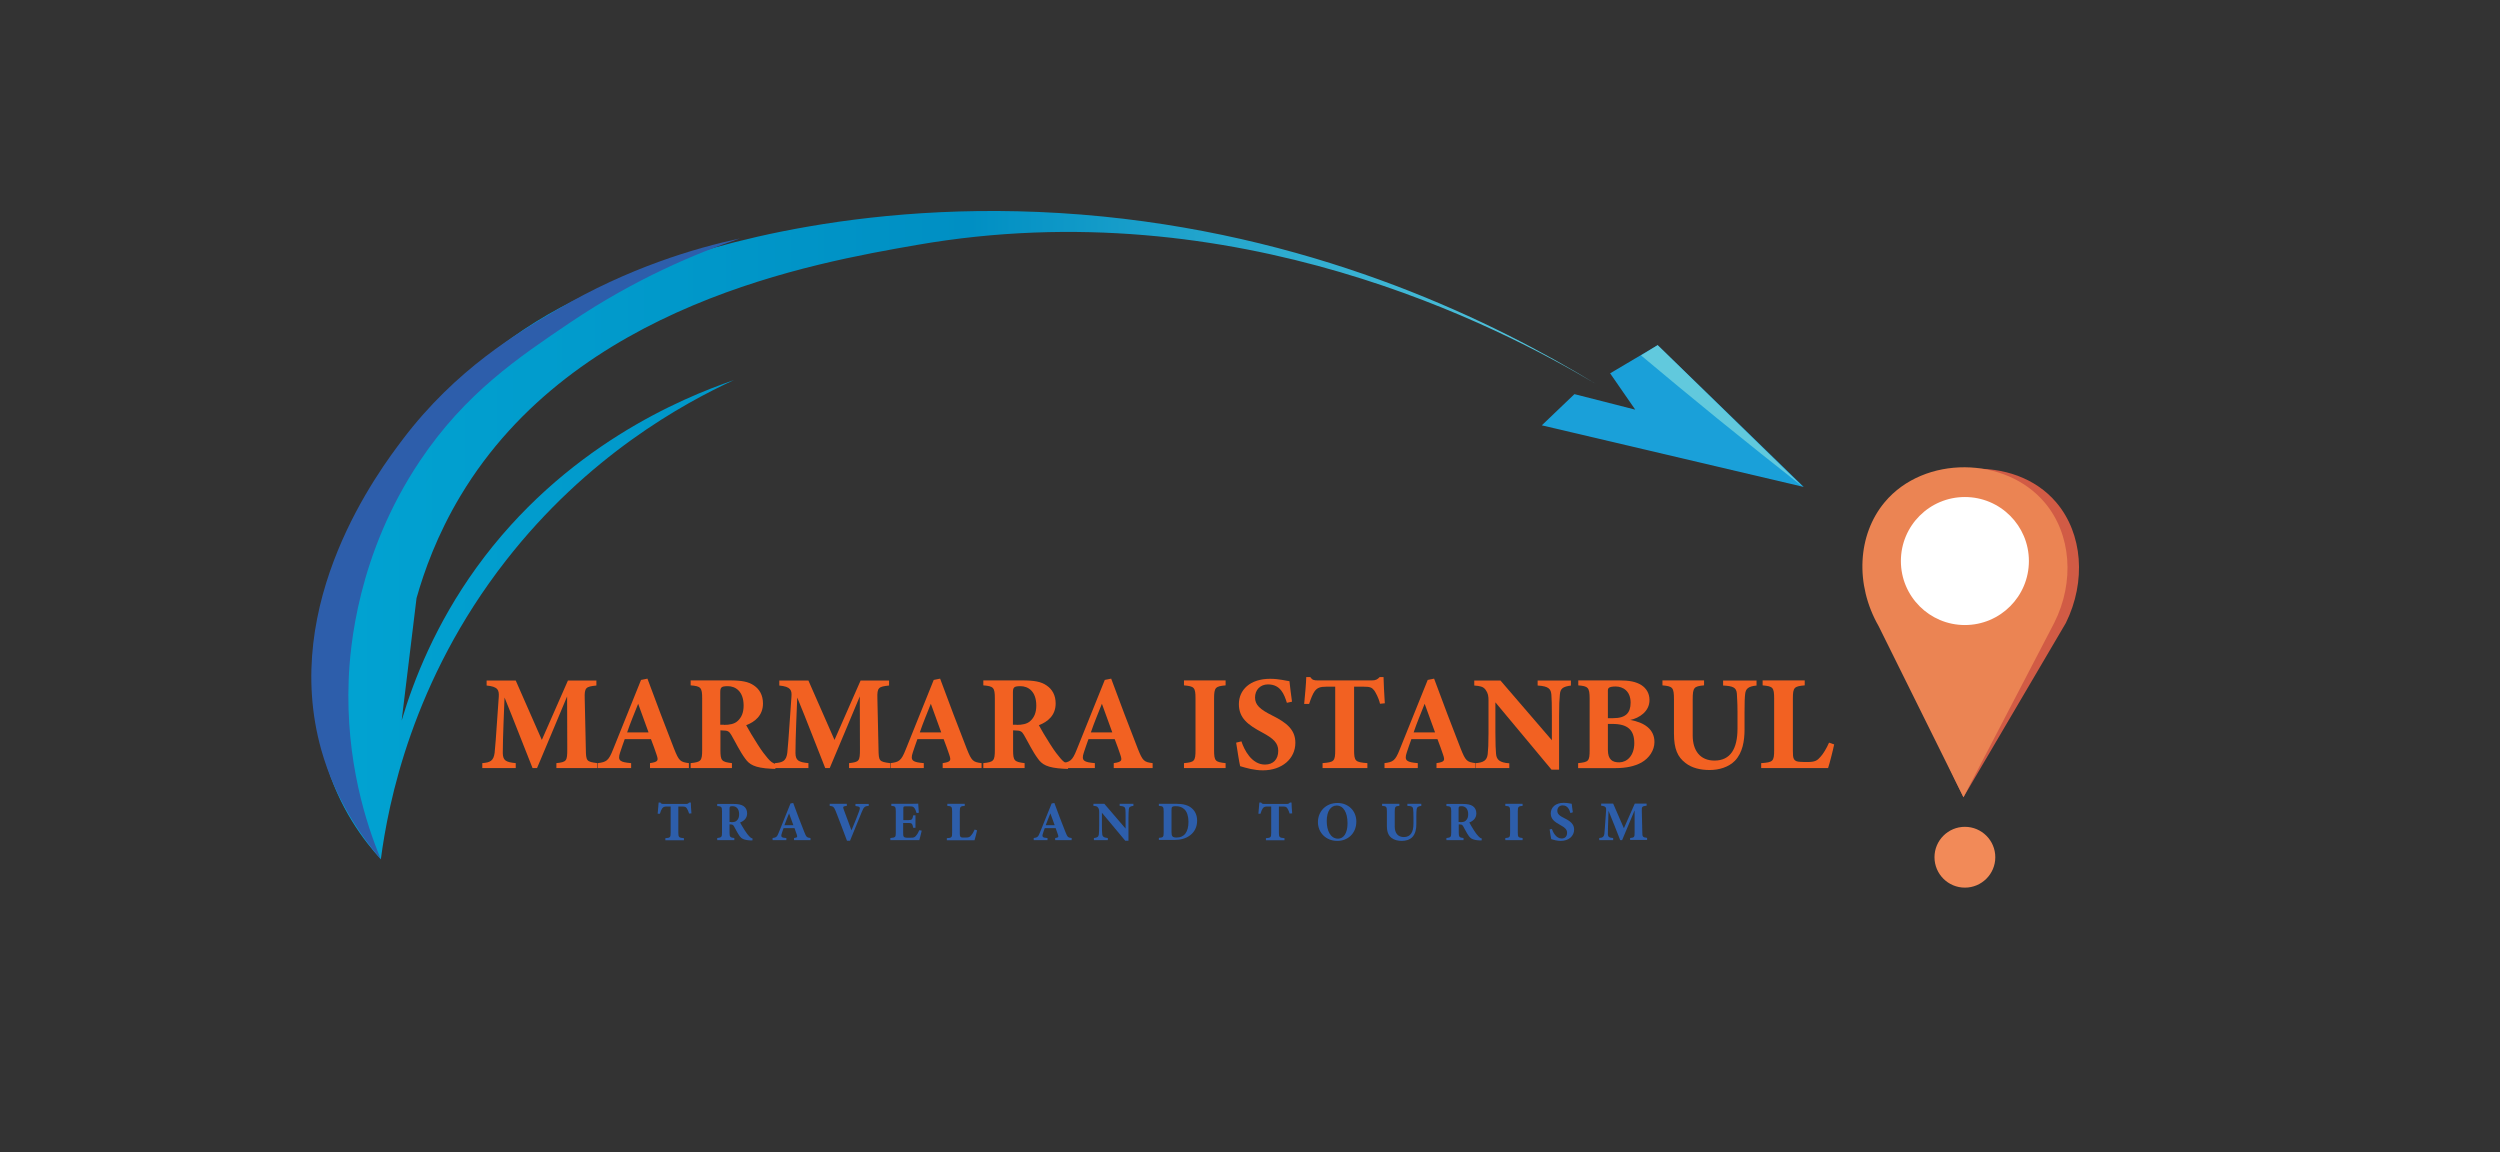 <svg xmlns="http://www.w3.org/2000/svg" xmlns:xlink="http://www.w3.org/1999/xlink" id="Layer_1" x="0px" y="0px" viewBox="0 0 156.23 72" style="enable-background:new 0 0 156.23 72;" xml:space="preserve"><rect x="0" y="0" width="156.23" height="72" fill="#333333" stroke="none"/><style type="text/css">	.st0{stroke:#000000;stroke-miterlimit:10;}	.st1{fill:#BE1E2D;}	.st2{fill:#DB8F2A;}	.st3{fill:#D18B2C;}	.st4{fill:#F2DC70;}	.st5{fill:#F2C645;}	.st6{fill:#ECBB48;}	.st7{fill:#F0CF51;}	.st8{fill:#DDA339;}	.st9{fill:#EFC751;}	.st10{fill:#B7712B;}	.st11{fill:#F3CD56;}	.st12{fill:#9F5925;}	.st13{fill:#DE9B2F;}	.st14{fill:#E6B240;}	.st15{fill:#B6732B;}	.st16{fill:#F0CF60;}	.st17{fill:#EFD05E;}	.st18{fill:#DB952E;}	.st19{fill:#EECB56;}	.st20{fill:#DFA53B;}	.st21{fill:#C4812C;}	.st22{fill:#F0DC69;}	.st23{fill:#E3B047;}	.st24{fill:#A76128;}	.st25{fill:#F2E77B;}	.st26{fill:#F0D666;}	.st27{fill:#CA8B34;}	.st28{fill:#AC6A2A;}	.st29{fill:#E6A633;}	.st30{fill:#A66428;}	.st31{fill:#F5DF6F;}	.st32{fill:#E9BD4D;}	.st33{fill:#AB692B;}	.st34{fill:#EEC14A;}	.st35{fill:#BA7C31;}	.st36{fill:#E0A943;}	.st37{fill:#DDA74A;}	.st38{fill:#B97831;}	.st39{fill:#ECBC42;}	.st40{fill:#E7BC4B;}	.st41{fill:#D19335;}	.st42{fill:#BE8033;}	.st43{fill:#D39837;}	.st44{fill:#D69A38;}	.st45{fill:#EDC44C;}	.st46{fill:#DC9C32;}	.st47{fill:#E0A841;}	.st48{fill:#C98F3D;}	.st49{fill:#D2963A;}	.st50{fill:#F2D55C;}	.st51{fill:#E0AF50;}	.st52{fill:#DDA23B;}	.st53{fill:#F0D368;}	.st54{fill:#BD7B2E;}	.st55{fill:#EFCB5C;}	.st56{fill:#B9762E;}	.st57{fill:#D29938;}	.st58{fill:#DEA544;}	.st59{fill:#DFA140;}	.st60{fill:#E4B050;}	.st61{fill:#D59943;}	.st62{fill:#E2AE51;}	.st63{fill:#E8B656;}	.st64{fill:#955423;}	.st65{fill:#BE823A;}	.st66{fill:#C58A34;}	.st67{fill:#EBC89C;}	.st68{fill:#EEC852;}	.st69{fill:#DC9F46;}	.st70{fill:#EBB742;}	.st71{fill:#0E76BA;}	.st72{fill:#6D6F70;}	.st73{fill-rule:evenodd;clip-rule:evenodd;fill:#0E76BA;stroke:#FFFFFF;stroke-width:0.75;stroke-miterlimit:10;}	.st74{fill-rule:evenodd;clip-rule:evenodd;fill:#FFFFFF;}	.st75{fill-rule:evenodd;clip-rule:evenodd;fill:url(#SVGID_1_);stroke:#000000;stroke-width:0.25;stroke-miterlimit:10;}	.st76{fill-rule:evenodd;clip-rule:evenodd;fill:url(#SVGID_2_);stroke:#000000;stroke-width:0.25;stroke-miterlimit:10;}	.st77{fill-rule:evenodd;clip-rule:evenodd;fill:url(#SVGID_3_);stroke:#000000;stroke-width:0.25;stroke-miterlimit:10;}	.st78{fill-rule:evenodd;clip-rule:evenodd;fill:url(#SVGID_4_);stroke:#000000;stroke-width:0.25;stroke-miterlimit:10;}	.st79{fill-rule:evenodd;clip-rule:evenodd;fill:url(#SVGID_5_);stroke:#000000;stroke-width:0.25;stroke-miterlimit:10;}	.st80{fill-rule:evenodd;clip-rule:evenodd;fill:url(#SVGID_6_);stroke:#000000;stroke-width:0.25;stroke-miterlimit:10;}	.st81{fill-rule:evenodd;clip-rule:evenodd;fill:url(#SVGID_7_);stroke:#000000;stroke-width:0.25;stroke-miterlimit:10;}	.st82{fill-rule:evenodd;clip-rule:evenodd;fill:url(#SVGID_8_);stroke:#000000;stroke-width:0.25;stroke-miterlimit:10;}	.st83{fill-rule:evenodd;clip-rule:evenodd;fill:url(#SVGID_9_);stroke:#000000;stroke-width:0.25;stroke-miterlimit:10;}	.st84{fill-rule:evenodd;clip-rule:evenodd;fill:url(#SVGID_10_);stroke:#000000;stroke-width:0.25;stroke-miterlimit:10;}	.st85{fill-rule:evenodd;clip-rule:evenodd;fill:url(#SVGID_11_);stroke:#000000;stroke-width:0.25;stroke-miterlimit:10;}	.st86{fill-rule:evenodd;clip-rule:evenodd;fill:url(#SVGID_12_);stroke:#000000;stroke-width:0.25;stroke-miterlimit:10;}	.st87{fill-rule:evenodd;clip-rule:evenodd;fill:url(#SVGID_13_);stroke:#000000;stroke-width:0.25;stroke-miterlimit:10;}	.st88{fill-rule:evenodd;clip-rule:evenodd;fill:url(#SVGID_14_);stroke:#000000;stroke-width:0.25;stroke-miterlimit:10;}	.st89{fill-rule:evenodd;clip-rule:evenodd;fill:url(#SVGID_15_);stroke:#000000;stroke-width:0.25;stroke-miterlimit:10;}	.st90{fill-rule:evenodd;clip-rule:evenodd;fill:url(#SVGID_16_);stroke:#000000;stroke-width:0.25;stroke-miterlimit:10;}	.st91{fill-rule:evenodd;clip-rule:evenodd;fill:url(#SVGID_17_);stroke:#000000;stroke-width:0.25;stroke-miterlimit:10;}	.st92{fill-rule:evenodd;clip-rule:evenodd;fill:url(#SVGID_18_);stroke:#000000;stroke-width:0.25;stroke-miterlimit:10;}	.st93{fill-rule:evenodd;clip-rule:evenodd;fill:url(#SVGID_19_);stroke:#000000;stroke-width:0.25;stroke-miterlimit:10;}	.st94{fill-rule:evenodd;clip-rule:evenodd;fill:url(#SVGID_20_);stroke:#000000;stroke-width:0.25;stroke-miterlimit:10;}	.st95{fill-rule:evenodd;clip-rule:evenodd;fill:url(#SVGID_21_);stroke:#000000;stroke-width:0.25;stroke-miterlimit:10;}	.st96{fill-rule:evenodd;clip-rule:evenodd;fill:url(#SVGID_22_);stroke:#000000;stroke-width:0.25;stroke-miterlimit:10;}	.st97{fill-rule:evenodd;clip-rule:evenodd;fill:url(#SVGID_23_);stroke:#000000;stroke-width:0.25;stroke-miterlimit:10;}	.st98{fill-rule:evenodd;clip-rule:evenodd;fill:url(#SVGID_24_);stroke:#000000;stroke-width:0.25;stroke-miterlimit:10;}	.st99{fill-rule:evenodd;clip-rule:evenodd;fill:url(#SVGID_25_);stroke:#000000;stroke-width:0.25;stroke-miterlimit:10;}	.st100{fill-rule:evenodd;clip-rule:evenodd;fill:url(#SVGID_26_);stroke:#000000;stroke-width:0.25;stroke-miterlimit:10;}	.st101{fill-rule:evenodd;clip-rule:evenodd;fill:url(#SVGID_27_);stroke:#000000;stroke-width:0.25;stroke-miterlimit:10;}	.st102{fill-rule:evenodd;clip-rule:evenodd;fill:url(#SVGID_28_);stroke:#000000;stroke-width:0.25;stroke-miterlimit:10;}	.st103{fill-rule:evenodd;clip-rule:evenodd;fill:url(#SVGID_29_);stroke:#000000;stroke-width:0.25;stroke-miterlimit:10;}	.st104{fill-rule:evenodd;clip-rule:evenodd;fill:url(#SVGID_30_);stroke:#000000;stroke-width:0.25;stroke-miterlimit:10;}	.st105{fill-rule:evenodd;clip-rule:evenodd;fill:url(#SVGID_31_);stroke:#000000;stroke-width:0.25;stroke-miterlimit:10;}	.st106{fill-rule:evenodd;clip-rule:evenodd;fill:url(#SVGID_32_);stroke:#000000;stroke-width:0.25;stroke-miterlimit:10;}	.st107{fill-rule:evenodd;clip-rule:evenodd;fill:url(#SVGID_33_);stroke:#000000;stroke-width:0.25;stroke-miterlimit:10;}	.st108{fill-rule:evenodd;clip-rule:evenodd;fill:url(#SVGID_34_);stroke:#000000;stroke-width:0.25;stroke-miterlimit:10;}	.st109{fill-rule:evenodd;clip-rule:evenodd;fill:url(#SVGID_35_);stroke:#000000;stroke-width:0.25;stroke-miterlimit:10;}	.st110{fill-rule:evenodd;clip-rule:evenodd;fill:url(#SVGID_36_);stroke:#000000;stroke-width:0.25;stroke-miterlimit:10;}	.st111{fill-rule:evenodd;clip-rule:evenodd;fill:url(#SVGID_37_);stroke:#000000;stroke-width:0.25;stroke-miterlimit:10;}	.st112{fill-rule:evenodd;clip-rule:evenodd;fill:url(#SVGID_38_);stroke:#000000;stroke-width:0.25;stroke-miterlimit:10;}	.st113{fill-rule:evenodd;clip-rule:evenodd;fill:url(#SVGID_39_);stroke:#000000;stroke-width:0.25;stroke-miterlimit:10;}	.st114{fill-rule:evenodd;clip-rule:evenodd;fill:url(#SVGID_40_);stroke:#000000;stroke-width:0.25;stroke-miterlimit:10;}	.st115{fill-rule:evenodd;clip-rule:evenodd;fill:url(#SVGID_41_);stroke:#000000;stroke-width:0.25;stroke-miterlimit:10;}	.st116{fill-rule:evenodd;clip-rule:evenodd;fill:url(#SVGID_42_);stroke:#000000;stroke-width:0.25;stroke-miterlimit:10;}	.st117{fill:#2A9345;}	.st118{fill:#2D8D43;}	.st119{fill:#E21E26;}	.st120{fill:#D92327;}	.st121{fill:#FFFFFF;}	.st122{fill:#D15B45;}	.st123{fill:url(#SVGID_43_);}	.st124{fill:#1AA0D9;}	.st125{fill:#2D5EAB;}	.st126{fill:#61C9DD;}	.st127{fill:#EB8453;}	.st128{fill:#F28A58;}	.st129{fill:#F26122;}	.st130{fill:url(#SVGID_44_);}	.st131{fill:url(#SVGID_45_);}	.st132{fill:url(#SVGID_46_);}	.st133{fill:url(#SVGID_47_);}	.st134{fill:#5DC2AB;}	.st135{fill:url(#SVGID_48_);}	.st136{fill:url(#SVGID_49_);}	.st137{fill:url(#SVGID_50_);}	.st138{fill:url(#SVGID_51_);}	.st139{fill:url(#SVGID_52_);}	.st140{fill:url(#SVGID_53_);}	.st141{fill:url(#SVGID_54_);}	.st142{fill:url(#SVGID_55_);}	.st143{fill:url(#SVGID_56_);}	.st144{fill:#8EC45D;}	.st145{fill:#2DA780;}	.st146{fill:#1A7F5C;}	.st147{fill:#63BD68;}	.st148{fill:#5E3522;}	.st149{fill:#1B7657;}	.st150{fill:#FFC113;}	.st151{fill:#11B68D;}	.st152{fill:#8CBD45;}	.st153{fill:#595A5C;}	.st154{fill:#00A3C5;}	.st155{fill:#CC4928;}	.st156{fill:#C84627;}	.st157{fill:#C94627;}	.st158{fill:#00A8C8;}	.st159{fill:#C74627;}	.st160{fill:#C94727;}	.st161{fill:#06AACB;}	.st162{fill:#07A7C7;}	.st163{fill:#10436D;}	.st164{fill:#0D446E;}	.st165{fill:#21AECB;}	.st166{fill:#2594AF;}	.st167{fill:#58798F;}	.st168{fill:#CA4727;}	.st169{fill:#44528D;}	.st170{fill:#A12021;}	.st171{fill:#3371AF;}	.st172{clip-path:url(#SVGID_58_);}	.st173{fill:#F7922F;}	.st174{fill:#4A4948;}	.st175{clip-path:url(#SVGID_60_);fill:#4C4F50;}	.st176{clip-path:url(#SVGID_62_);fill:#6B6E6F;}	.st177{clip-path:url(#SVGID_64_);fill:#4C4F50;}	.st178{clip-path:url(#SVGID_66_);fill:#6B6E6F;}	.st179{clip-path:url(#SVGID_68_);fill:#4C4F50;}	.st180{clip-path:url(#SVGID_70_);fill:#6B6E6F;}	.st181{fill:#4C4F50;}	.st182{fill:#303134;}	.st183{fill:#F79421;}	.st184{fill:#4E4E4E;}	.st185{clip-path:url(#SVGID_72_);fill:#9D1F60;}	.st186{clip-path:url(#SVGID_74_);fill:#9D1F60;}	.st187{clip-path:url(#SVGID_76_);fill:#CADB2F;}	.st188{clip-path:url(#SVGID_78_);fill:#CADB2F;}	.st189{clip-path:url(#SVGID_80_);fill:#CADB2F;}	.st190{clip-path:url(#SVGID_80_);fill:#9D1F60;}	.st191{fill:#4780C2;}	.st192{fill:#4E9AD4;}	.st193{fill:#3580C3;}	.st194{fill:#292B2B;}	.st195{fill:#484A4A;}	.st196{fill:#606161;}	.st197{fill:#486790;}	.st198{fill:#23BEC8;}	.st199{fill:#FDBC5A;}	.st200{fill:#F5A2C6;}	.st201{fill:none;stroke:#486790;stroke-width:3;stroke-miterlimit:12;}	.st202{fill:#CF9177;}	.st203{fill:#555554;}	.st204{fill:none;stroke:#CF9177;}	.st205{fill:#113A39;}	.st206{fill:#A6976E;}	.st207{fill:#B74726;}	.st208{fill:url(#SVGID_81_);}	.st209{fill:url(#SVGID_82_);}	.st210{fill:#CE5D28;}	.st211{fill:url(#SVGID_83_);}	.st212{fill:#96C93D;}	.st213{fill:#579D44;}	.st214{clip-path:url(#SVGID_85_);}	.st215{fill:#1B3A1C;}	.st216{fill:#010101;}</style><g>	<path class="st122" d="M122.7,49.82c-1.4-2.78-2.91-6.4-3.96-10.78c-1.41-5.89-0.58-7.2-0.23-7.66c1.86-2.43,7.33-3.13,10,0.03  c1.64,1.94,1.87,4.92,0.59,7.52C126.97,42.55,124.84,46.19,122.7,49.82z"></path>	<linearGradient id="SVGID_1_" gradientUnits="userSpaceOnUse" x1="19.848" y1="33.444" x2="99.712" y2="33.444">		<stop offset="0" style="stop-color:#01A3D2"></stop>		<stop offset="0.511" style="stop-color:#008FC3"></stop>		<stop offset="1" style="stop-color:#5BC8DD"></stop>	</linearGradient>	<path style="fill:url(#SVGID_1_);" d="M99.71,23.98c-6.29-3.84-16.89-9.06-30.79-10.45c-14.68-1.46-25.17,2.14-27.3,2.91  c-3.79,1.36-7.84,2.85-11.96,6.54c-6.67,5.96-8.98,13.45-9.6,17.8c-0.49,3.41-0.05,5.56,0.27,6.71c0.83,3.01,2.45,5.09,3.47,6.21  c0.46-3.5,1.96-11.16,7.8-18.65c5.11-6.56,11.1-9.84,14.27-11.3c-3.23,1.11-10.64,4.16-16.11,11.74c-2.52,3.5-3.89,6.94-4.66,9.54  c0.31-2.55,0.62-5.1,0.93-7.65c0.47-1.66,1.28-3.95,2.75-6.4c7.17-11.95,22.08-14.55,28.5-15.67  C77.27,11.82,93.72,20.43,99.71,23.98z"></path>	<path class="st124" d="M100.62,23.33c0.99-0.59,1.98-1.17,2.97-1.76c3.04,2.95,6.09,5.9,9.13,8.86  c-5.46-1.28-10.91-2.57-16.37-3.85c0.68-0.65,1.36-1.3,2.04-1.95c1.27,0.32,2.53,0.65,3.8,0.97  C101.67,24.85,101.15,24.09,100.62,23.33z"></path>	<path class="st125" d="M25.15,27.48c-1.41,1.87-7.67,10.14-5.07,19.39c0.9,3.18,2.56,5.48,3.72,6.83  c-0.9-2.17-2.21-6.14-2.01-11.22c0.08-2.01,0.54-7.83,4.44-13.66c2.85-4.26,6.18-6.49,9.41-8.67c4.08-2.75,7.89-4.33,10.6-5.25  c-2.83,0.61-6.96,1.83-11.39,4.43C32.39,20.77,28.5,23.05,25.15,27.48z"></path>	<path class="st126" d="M102.55,22.21c0.35-0.21,0.69-0.43,1.04-0.64c3.02,2.95,6.04,5.89,9.06,8.84c-1.76-1.38-3.52-2.79-5.31-4.24  C105.71,24.84,104.12,23.53,102.55,22.21z"></path>	<path class="st127" d="M122.7,49.82c-1.77-3.56-3.53-7.13-5.3-10.69c-1.49-2.6-1.32-5.72,0.38-7.75c2.46-2.94,7.55-2.88,10,0.03  c1.65,1.95,1.89,4.94,0.59,7.52C126.48,42.55,124.59,46.19,122.7,49.82z"></path>	<circle class="st121" cx="122.79" cy="35.06" r="4"></circle>	<circle class="st128" cx="122.79" cy="53.57" r="1.9"></circle>	<g>		<g>			<g>				<path class="st129" d="M34.77,48v-0.31c0.64-0.07,0.68-0.13,0.68-0.88l-0.01-3.29c-0.61,1.45-1.27,3.05-1.88,4.48h-0.28     c-0.55-1.37-1.15-2.94-1.75-4.41c-0.11,2.64-0.11,3.17-0.11,3.47c0.01,0.46,0.18,0.57,0.81,0.63V48h-2.09v-0.31     c0.48-0.04,0.7-0.13,0.77-0.64c0.03-0.25,0.07-0.73,0.26-3.51c0.02-0.4-0.03-0.63-0.76-0.7v-0.31h1.82l1.63,3.71l1.63-3.71h1.78     v0.31c-0.67,0.07-0.75,0.13-0.73,0.81l0.07,3.16c0.01,0.76,0.04,0.79,0.72,0.88V48H34.77z"></path>				<path class="st129" d="M40.62,48v-0.31c0.53-0.08,0.53-0.17,0.41-0.53c-0.08-0.25-0.22-0.63-0.35-0.97h-1.64     c-0.09,0.26-0.21,0.58-0.29,0.84c-0.18,0.53,0.03,0.6,0.69,0.66V48h-2.08v-0.31c0.53-0.07,0.67-0.14,0.95-0.85l1.75-4.35     l0.4-0.08c0.54,1.47,1.11,2.96,1.66,4.37c0.31,0.78,0.39,0.84,0.93,0.91V48H40.62z M39.88,43.98c-0.24,0.61-0.48,1.17-0.69,1.79     h1.34L39.88,43.98z"></path>				<path class="st129" d="M48.45,48.05c-0.05,0-0.15,0-0.25-0.01c-1.07-0.05-1.38-0.28-1.63-0.63c-0.34-0.46-0.58-0.98-0.87-1.48     c-0.13-0.23-0.24-0.28-0.51-0.28l-0.17-0.01v1.23c0,0.68,0.08,0.74,0.72,0.82V48h-2.58v-0.31c0.64-0.07,0.72-0.13,0.72-0.82     v-3.23c0-0.67-0.08-0.76-0.72-0.81v-0.31h2.44c0.75,0,1.18,0.08,1.52,0.32c0.34,0.23,0.56,0.6,0.56,1.12     c0,0.75-0.5,1.15-1.05,1.36c0.13,0.25,0.46,0.8,0.71,1.19c0.29,0.46,0.48,0.69,0.64,0.88c0.19,0.22,0.29,0.29,0.53,0.37     L48.45,48.05z M45.24,45.3c0.36,0,0.64-0.06,0.83-0.22c0.28-0.24,0.4-0.56,0.4-0.99c0-0.89-0.51-1.21-0.99-1.21     c-0.23,0-0.34,0.03-0.39,0.08c-0.06,0.05-0.08,0.15-0.08,0.32v2.01H45.24z"></path>				<path class="st129" d="M53.06,48v-0.31c0.64-0.07,0.68-0.13,0.68-0.88l-0.01-3.29c-0.61,1.45-1.27,3.05-1.88,4.48h-0.28     c-0.55-1.37-1.14-2.94-1.75-4.41c-0.11,2.64-0.11,3.17-0.11,3.47c0.01,0.46,0.18,0.57,0.81,0.63V48h-2.09v-0.31     c0.48-0.04,0.7-0.13,0.77-0.64c0.03-0.25,0.07-0.73,0.26-3.51c0.03-0.4-0.03-0.63-0.76-0.7v-0.31h1.82l1.63,3.71l1.63-3.71h1.78     v0.31c-0.67,0.07-0.75,0.13-0.73,0.81l0.07,3.16c0.01,0.76,0.04,0.79,0.72,0.88V48H53.06z"></path>				<path class="st129" d="M58.91,48v-0.31c0.53-0.08,0.53-0.17,0.41-0.53c-0.08-0.25-0.22-0.63-0.35-0.97h-1.64     c-0.09,0.26-0.21,0.58-0.29,0.84c-0.18,0.53,0.03,0.6,0.69,0.66V48h-2.08v-0.31c0.53-0.07,0.67-0.14,0.95-0.85l1.75-4.35     l0.4-0.08c0.54,1.47,1.11,2.96,1.66,4.37c0.31,0.78,0.39,0.84,0.93,0.91V48H58.91z M58.17,43.98c-0.24,0.61-0.48,1.17-0.69,1.79     h1.34L58.17,43.98z"></path>				<path class="st129" d="M66.74,48.05c-0.05,0-0.15,0-0.25-0.01c-1.07-0.05-1.38-0.28-1.63-0.63c-0.34-0.46-0.58-0.98-0.87-1.48     c-0.13-0.23-0.24-0.28-0.51-0.28l-0.17-0.01v1.23c0,0.68,0.08,0.74,0.72,0.82V48h-2.58v-0.31c0.64-0.07,0.72-0.13,0.72-0.82     v-3.23c0-0.67-0.08-0.76-0.72-0.81v-0.31h2.44c0.75,0,1.18,0.08,1.52,0.32c0.34,0.23,0.56,0.6,0.56,1.12     c0,0.75-0.5,1.15-1.05,1.36c0.13,0.25,0.46,0.8,0.71,1.19c0.29,0.46,0.48,0.69,0.64,0.88c0.19,0.22,0.29,0.29,0.53,0.37     L66.74,48.05z M63.53,45.3c0.36,0,0.64-0.06,0.83-0.22c0.28-0.24,0.4-0.56,0.4-0.99c0-0.89-0.51-1.21-0.99-1.21     c-0.23,0-0.34,0.03-0.39,0.08c-0.06,0.05-0.08,0.15-0.08,0.32v2.01H63.53z"></path>				<path class="st129" d="M69.6,48v-0.31c0.53-0.08,0.53-0.17,0.41-0.53c-0.08-0.25-0.22-0.63-0.35-0.97h-1.64     c-0.09,0.26-0.21,0.58-0.29,0.84c-0.18,0.53,0.03,0.6,0.69,0.66V48h-2.08v-0.31c0.53-0.07,0.67-0.14,0.95-0.85l1.75-4.35     l0.4-0.08c0.54,1.47,1.11,2.96,1.66,4.37c0.31,0.78,0.39,0.84,0.93,0.91V48H69.6z M68.86,43.98c-0.24,0.61-0.48,1.17-0.69,1.79     h1.34L68.86,43.98z"></path>				<path class="st129" d="M73.99,48v-0.31c0.64-0.06,0.72-0.11,0.72-0.82v-3.21c0-0.71-0.08-0.77-0.72-0.83v-0.31h2.6v0.31     c-0.63,0.06-0.72,0.12-0.72,0.83v3.21c0,0.7,0.08,0.75,0.72,0.82V48H73.99z"></path>				<path class="st129" d="M80.42,43.92c-0.17-0.54-0.4-1.15-1.18-1.15c-0.49,0-0.81,0.35-0.81,0.82c0,0.46,0.31,0.74,1.05,1.11     c0.9,0.45,1.47,0.88,1.47,1.72c0,0.99-0.83,1.72-2.03,1.72c-0.54,0-1.02-0.14-1.42-0.26c-0.05-0.19-0.19-1.07-0.25-1.47     l0.33-0.08c0.17,0.53,0.64,1.45,1.47,1.45c0.51,0,0.83-0.32,0.83-0.86c0-0.49-0.3-0.77-1.01-1.15     c-0.88-0.47-1.45-0.89-1.45-1.77c0-0.88,0.69-1.58,1.95-1.58c0.58,0,1.02,0.13,1.21,0.15c0.03,0.31,0.09,0.75,0.16,1.28     L80.42,43.92z"></path>				<path class="st129" d="M86.24,43.98c-0.09-0.39-0.28-0.71-0.36-0.83c-0.15-0.18-0.22-0.24-0.72-0.24h-0.54v3.96     c0,0.71,0.08,0.76,0.83,0.82V48h-2.8v-0.31c0.72-0.06,0.79-0.11,0.79-0.82v-3.96h-0.51c-0.47,0-0.61,0.08-0.77,0.28     c-0.12,0.16-0.24,0.46-0.35,0.8H81.5c0.06-0.62,0.12-1.27,0.13-1.68h0.25c0.13,0.19,0.23,0.21,0.48,0.21h3.37     c0.23,0,0.34-0.05,0.49-0.21h0.24c0.01,0.35,0.04,1.09,0.08,1.64L86.24,43.98z"></path>				<path class="st129" d="M89.77,48v-0.31c0.53-0.08,0.53-0.17,0.41-0.53c-0.08-0.25-0.22-0.63-0.35-0.97H88.2     c-0.09,0.26-0.21,0.58-0.29,0.84c-0.18,0.53,0.03,0.6,0.69,0.66V48h-2.08v-0.31c0.53-0.07,0.67-0.14,0.95-0.85l1.75-4.35     l0.4-0.08c0.54,1.47,1.11,2.96,1.66,4.37c0.31,0.78,0.39,0.84,0.93,0.91V48H89.77z M89.03,43.98c-0.24,0.61-0.48,1.17-0.69,1.79     h1.34L89.03,43.98z"></path>				<path class="st129" d="M98.18,42.84c-0.51,0.07-0.67,0.18-0.7,0.56c-0.03,0.33-0.05,0.62-0.05,1.35v3.35h-0.47l-3.51-4.21v1.9     c0,0.73,0.02,1.06,0.04,1.31c0.03,0.37,0.21,0.56,0.83,0.6V48h-2.09v-0.31c0.48-0.04,0.69-0.17,0.74-0.56     c0.03-0.3,0.05-0.61,0.05-1.34v-2c0-0.28-0.02-0.46-0.18-0.68c-0.15-0.21-0.35-0.24-0.71-0.27v-0.31h1.64l3.21,3.73v-1.52     c0-0.73-0.01-1.01-0.03-1.32c-0.03-0.36-0.16-0.54-0.86-0.58v-0.31h2.08V42.84z"></path>				<path class="st129" d="M101.88,44.99c0.88,0.16,1.51,0.58,1.51,1.38c0,0.52-0.33,1.01-0.81,1.28c-0.43,0.24-0.98,0.35-1.6,0.35     h-2.36v-0.31c0.65-0.07,0.72-0.11,0.72-0.82v-3.21c0-0.71-0.11-0.78-0.71-0.83v-0.31h2.56c0.64,0,1.04,0.08,1.38,0.29     c0.31,0.2,0.51,0.52,0.51,0.93C103.09,44.46,102.43,44.88,101.88,44.99z M100.81,44.88c0.8,0,1.09-0.34,1.09-0.97     c0-0.73-0.48-1.01-0.94-1.01c-0.2,0-0.33,0.03-0.4,0.07c-0.09,0.06-0.08,0.13-0.08,0.31v1.6H100.81z M100.48,46.86     c0,0.61,0.28,0.79,0.73,0.78c0.46-0.01,0.92-0.41,0.92-1.2c0-0.82-0.41-1.2-1.36-1.2h-0.29V46.86z"></path>				<path class="st129" d="M109.78,42.84c-0.54,0.05-0.68,0.21-0.72,0.51c-0.03,0.25-0.04,0.54-0.04,1.13v1.1     c0,0.72-0.12,1.46-0.6,1.96c-0.39,0.4-0.99,0.58-1.58,0.58c-0.56,0-1.11-0.12-1.51-0.44c-0.49-0.37-0.72-0.88-0.72-1.83v-2.13     c0-0.77-0.08-0.83-0.72-0.89v-0.31h2.6v0.31c-0.63,0.06-0.71,0.12-0.71,0.89v2.24c0,0.94,0.46,1.57,1.36,1.57     c1,0,1.44-0.74,1.44-2v-1.05c0-0.58-0.03-0.88-0.04-1.14c-0.03-0.39-0.27-0.47-0.86-0.5v-0.31h2.09V42.84z"></path>				<path class="st129" d="M114.62,46.52c-0.07,0.36-0.3,1.25-0.38,1.48h-4.18v-0.31c0.74-0.05,0.81-0.11,0.81-0.82v-3.21     c0-0.71-0.08-0.77-0.72-0.83v-0.31h2.63v0.31c-0.66,0.06-0.74,0.12-0.74,0.83v3.27c0,0.46,0.02,0.67,0.48,0.68     c0.02,0.01,0.4,0.01,0.44,0.01c0.48,0,0.61-0.1,0.81-0.33c0.16-0.17,0.38-0.53,0.53-0.88L114.62,46.52z"></path>			</g>		</g>	</g>	<g>		<g>			<path class="st125" d="M43.06,50.84c-0.04-0.16-0.12-0.29-0.15-0.34c-0.06-0.07-0.09-0.1-0.3-0.1h-0.22v1.64    c0,0.29,0.04,0.31,0.35,0.34v0.13h-1.16v-0.13c0.3-0.02,0.33-0.05,0.33-0.34v-1.64h-0.21c-0.2,0-0.25,0.03-0.32,0.12    c-0.05,0.07-0.1,0.19-0.14,0.33H41.1c0.02-0.25,0.05-0.53,0.06-0.7h0.11c0.05,0.08,0.09,0.09,0.2,0.09h1.4    c0.09,0,0.14-0.02,0.2-0.09h0.1c0,0.15,0.02,0.45,0.04,0.68L43.06,50.84z"></path>			<path class="st125" d="M47.02,52.52c-0.02,0-0.06,0-0.11,0c-0.44-0.02-0.57-0.12-0.68-0.26c-0.14-0.19-0.24-0.41-0.36-0.62    c-0.05-0.09-0.1-0.12-0.21-0.12l-0.07,0v0.51c0,0.28,0.04,0.31,0.3,0.34v0.13h-1.07v-0.13c0.27-0.03,0.3-0.06,0.3-0.34V50.7    c0-0.28-0.04-0.31-0.3-0.33v-0.13h1.01c0.31,0,0.49,0.04,0.63,0.13c0.14,0.09,0.23,0.25,0.23,0.46c0,0.31-0.21,0.48-0.44,0.57    c0.05,0.1,0.19,0.33,0.29,0.49c0.12,0.19,0.2,0.29,0.27,0.36c0.08,0.09,0.12,0.12,0.22,0.15L47.02,52.52z M45.69,51.38    c0.15,0,0.27-0.02,0.34-0.09c0.12-0.1,0.16-0.23,0.16-0.41c0-0.37-0.21-0.5-0.41-0.5c-0.09,0-0.14,0.01-0.16,0.03    c-0.02,0.02-0.03,0.06-0.03,0.13v0.83H45.69z"></path>			<path class="st125" d="M49.62,52.5v-0.13c0.22-0.03,0.22-0.07,0.17-0.22c-0.04-0.1-0.09-0.26-0.14-0.4h-0.68    c-0.04,0.11-0.09,0.24-0.12,0.35c-0.07,0.22,0.01,0.25,0.29,0.27v0.13h-0.86v-0.13c0.22-0.03,0.28-0.06,0.39-0.35l0.73-1.81    l0.17-0.03c0.22,0.61,0.46,1.23,0.69,1.81c0.13,0.33,0.16,0.35,0.39,0.38v0.13H49.62z M49.31,50.83c-0.1,0.25-0.2,0.49-0.29,0.74    h0.56L49.31,50.83z"></path>			<path class="st125" d="M54.28,50.36c-0.23,0.02-0.3,0.06-0.43,0.39c-0.11,0.27-0.47,1.14-0.73,1.79h-0.19    c-0.1-0.27-0.55-1.47-0.7-1.84c-0.11-0.26-0.15-0.32-0.38-0.34v-0.13h1.07l0,0.13c-0.25,0.03-0.25,0.06-0.2,0.21    c0.11,0.29,0.37,1.01,0.49,1.32c0.21-0.5,0.4-0.97,0.48-1.2c0.09-0.24,0.06-0.29-0.23-0.32v-0.13h0.83V50.36z"></path>			<path class="st125" d="M57.6,51.91c-0.02,0.09-0.12,0.5-0.15,0.59h-1.81v-0.13c0.32-0.03,0.34-0.05,0.34-0.34V50.7    c0-0.3-0.04-0.32-0.28-0.34v-0.13h1.14c0.37,0,0.49,0,0.54-0.01c0,0.06,0.02,0.35,0.04,0.57l-0.14,0.02    c-0.03-0.12-0.09-0.26-0.15-0.33c-0.06-0.07-0.11-0.09-0.29-0.09H56.6c-0.13,0-0.15,0.01-0.15,0.13v0.73h0.34    c0.2,0,0.23-0.05,0.28-0.3h0.14v0.78h-0.14c-0.06-0.26-0.08-0.3-0.29-0.3h-0.34v0.6c0,0.24,0.01,0.31,0.22,0.32h0.25    c0.2,0,0.25-0.02,0.33-0.12c0.09-0.1,0.16-0.23,0.21-0.35L57.6,51.91z"></path>			<path class="st125" d="M61.06,51.89c-0.03,0.15-0.13,0.52-0.16,0.62h-1.73v-0.13c0.31-0.02,0.33-0.05,0.33-0.34V50.7    c0-0.29-0.04-0.32-0.3-0.34v-0.13h1.09v0.13c-0.27,0.02-0.31,0.05-0.31,0.34v1.36c0,0.19,0.01,0.28,0.2,0.28    c0.01,0,0.17,0,0.18,0c0.2,0,0.25-0.04,0.33-0.14c0.07-0.07,0.16-0.22,0.22-0.36L61.06,51.89z"></path>			<path class="st125" d="M65.94,52.5v-0.13c0.22-0.03,0.22-0.07,0.17-0.22c-0.04-0.1-0.09-0.26-0.14-0.4h-0.68    c-0.04,0.11-0.09,0.24-0.12,0.35c-0.07,0.22,0.01,0.25,0.29,0.27v0.13h-0.86v-0.13c0.22-0.03,0.28-0.06,0.39-0.35l0.73-1.81    l0.17-0.03c0.22,0.61,0.46,1.23,0.69,1.81c0.13,0.33,0.16,0.35,0.39,0.38v0.13H65.94z M65.64,50.83c-0.1,0.25-0.2,0.49-0.29,0.74    h0.56L65.64,50.83z"></path>			<path class="st125" d="M70.83,50.36c-0.21,0.03-0.28,0.07-0.29,0.23c-0.01,0.14-0.02,0.25-0.02,0.56v1.39h-0.2l-1.46-1.75v0.79    c0,0.3,0.01,0.44,0.02,0.54c0.01,0.15,0.09,0.23,0.35,0.25v0.13h-0.87v-0.13c0.2-0.02,0.29-0.07,0.31-0.23    c0.01-0.13,0.02-0.25,0.02-0.56v-0.83c0-0.12-0.01-0.19-0.07-0.28c-0.06-0.09-0.15-0.1-0.29-0.11v-0.13h0.68l1.33,1.55v-0.63    c0-0.3,0-0.42-0.01-0.55c-0.01-0.15-0.07-0.22-0.36-0.24v-0.13h0.86V50.36z"></path>			<path class="st125" d="M73.5,50.23c0.45,0,0.78,0.09,1,0.3c0.18,0.16,0.31,0.41,0.31,0.76c0,0.4-0.17,0.71-0.44,0.91    c-0.26,0.2-0.59,0.29-0.99,0.29h-0.96v-0.13c0.27-0.02,0.3-0.05,0.3-0.34V50.7c0-0.29-0.04-0.32-0.3-0.34v-0.13H73.5z     M73.21,52.01c0,0.25,0.06,0.33,0.32,0.33c0.47,0,0.74-0.33,0.74-0.99c0-0.33-0.09-0.62-0.25-0.77c-0.15-0.15-0.33-0.2-0.56-0.2    c-0.13,0-0.19,0.03-0.21,0.05c-0.03,0.03-0.04,0.09-0.04,0.19V52.01z"></path>			<path class="st125" d="M80.59,50.84c-0.04-0.16-0.12-0.29-0.15-0.34c-0.06-0.07-0.09-0.1-0.3-0.1h-0.22v1.64    c0,0.29,0.04,0.31,0.35,0.34v0.13h-1.16v-0.13c0.3-0.02,0.33-0.05,0.33-0.34v-1.64h-0.21c-0.2,0-0.25,0.03-0.32,0.12    c-0.05,0.07-0.1,0.19-0.14,0.33h-0.13c0.02-0.25,0.05-0.53,0.06-0.7h0.11c0.05,0.08,0.09,0.09,0.2,0.09h1.4    c0.09,0,0.14-0.02,0.2-0.09h0.1c0,0.15,0.02,0.45,0.04,0.68L80.59,50.84z"></path>			<path class="st125" d="M83.59,50.18c0.65,0,1.17,0.47,1.17,1.16c0,0.74-0.53,1.21-1.19,1.21c-0.7,0-1.21-0.51-1.21-1.18    C82.36,50.77,82.79,50.18,83.59,50.18z M83.53,50.34c-0.36,0-0.62,0.35-0.62,0.97c0,0.59,0.23,1.1,0.71,1.1    c0.33,0,0.59-0.32,0.59-0.96C84.21,50.75,83.94,50.34,83.53,50.34z"></path>			<path class="st125" d="M88.83,50.36c-0.22,0.02-0.28,0.09-0.3,0.21c-0.01,0.1-0.02,0.22-0.02,0.47v0.46c0,0.3-0.05,0.6-0.25,0.81    c-0.16,0.17-0.41,0.24-0.66,0.24c-0.23,0-0.46-0.05-0.63-0.18c-0.2-0.15-0.3-0.37-0.3-0.76v-0.88c0-0.32-0.03-0.35-0.3-0.37    v-0.13h1.08v0.13c-0.26,0.02-0.29,0.05-0.29,0.37v0.93c0,0.39,0.19,0.65,0.57,0.65c0.42,0,0.6-0.31,0.6-0.83v-0.44    c0-0.24-0.01-0.37-0.02-0.47c-0.01-0.16-0.11-0.2-0.36-0.21v-0.13h0.87V50.36z"></path>			<path class="st125" d="M92.59,52.52c-0.02,0-0.06,0-0.11,0c-0.44-0.02-0.57-0.12-0.68-0.26c-0.14-0.19-0.24-0.41-0.36-0.62    c-0.05-0.09-0.1-0.12-0.21-0.12l-0.07,0v0.51c0,0.28,0.04,0.31,0.3,0.34v0.13h-1.07v-0.13c0.27-0.03,0.3-0.06,0.3-0.34V50.7    c0-0.28-0.04-0.31-0.3-0.33v-0.13h1.01c0.31,0,0.49,0.04,0.63,0.13c0.14,0.09,0.23,0.25,0.23,0.46c0,0.31-0.21,0.48-0.44,0.57    c0.05,0.1,0.19,0.33,0.29,0.49c0.12,0.19,0.2,0.29,0.27,0.36c0.08,0.09,0.12,0.12,0.22,0.15L92.59,52.52z M91.25,51.38    c0.15,0,0.27-0.02,0.34-0.09c0.12-0.1,0.16-0.23,0.16-0.41c0-0.37-0.21-0.5-0.41-0.5c-0.09,0-0.14,0.01-0.16,0.03    c-0.02,0.02-0.03,0.06-0.03,0.13v0.83H91.25z"></path>			<path class="st125" d="M94.07,52.5v-0.13c0.27-0.02,0.3-0.05,0.3-0.34V50.7c0-0.29-0.04-0.32-0.3-0.34v-0.13h1.08v0.13    c-0.26,0.02-0.3,0.05-0.3,0.34v1.33c0,0.29,0.03,0.31,0.3,0.34v0.13H94.07z"></path>			<path class="st125" d="M98.14,50.81c-0.07-0.22-0.17-0.48-0.49-0.48c-0.2,0-0.33,0.14-0.33,0.34c0,0.19,0.13,0.31,0.44,0.46    c0.37,0.18,0.61,0.37,0.61,0.71c0,0.41-0.34,0.71-0.84,0.71c-0.22,0-0.42-0.06-0.59-0.11c-0.02-0.08-0.08-0.44-0.1-0.61    l0.14-0.03c0.07,0.22,0.27,0.6,0.61,0.6c0.21,0,0.34-0.13,0.34-0.36c0-0.2-0.13-0.32-0.42-0.48c-0.36-0.2-0.6-0.37-0.6-0.73    c0-0.37,0.29-0.66,0.81-0.66c0.24,0,0.42,0.05,0.5,0.06c0.01,0.13,0.04,0.31,0.07,0.53L98.14,50.81z"></path>			<path class="st125" d="M101.87,52.5v-0.13c0.27-0.03,0.28-0.05,0.28-0.37l0-1.36c-0.25,0.6-0.53,1.27-0.78,1.86h-0.12    c-0.23-0.57-0.47-1.22-0.73-1.83c-0.04,1.1-0.04,1.31-0.04,1.44c0,0.19,0.07,0.24,0.33,0.26v0.13h-0.87v-0.13    c0.2-0.02,0.29-0.06,0.32-0.27c0.01-0.11,0.03-0.3,0.11-1.46c0.01-0.17-0.01-0.26-0.31-0.29v-0.13h0.75l0.67,1.54l0.68-1.54h0.74    v0.13c-0.28,0.03-0.31,0.06-0.3,0.33l0.03,1.31c0,0.31,0.02,0.33,0.3,0.37v0.13H101.87z"></path>		</g>	</g></g></svg>